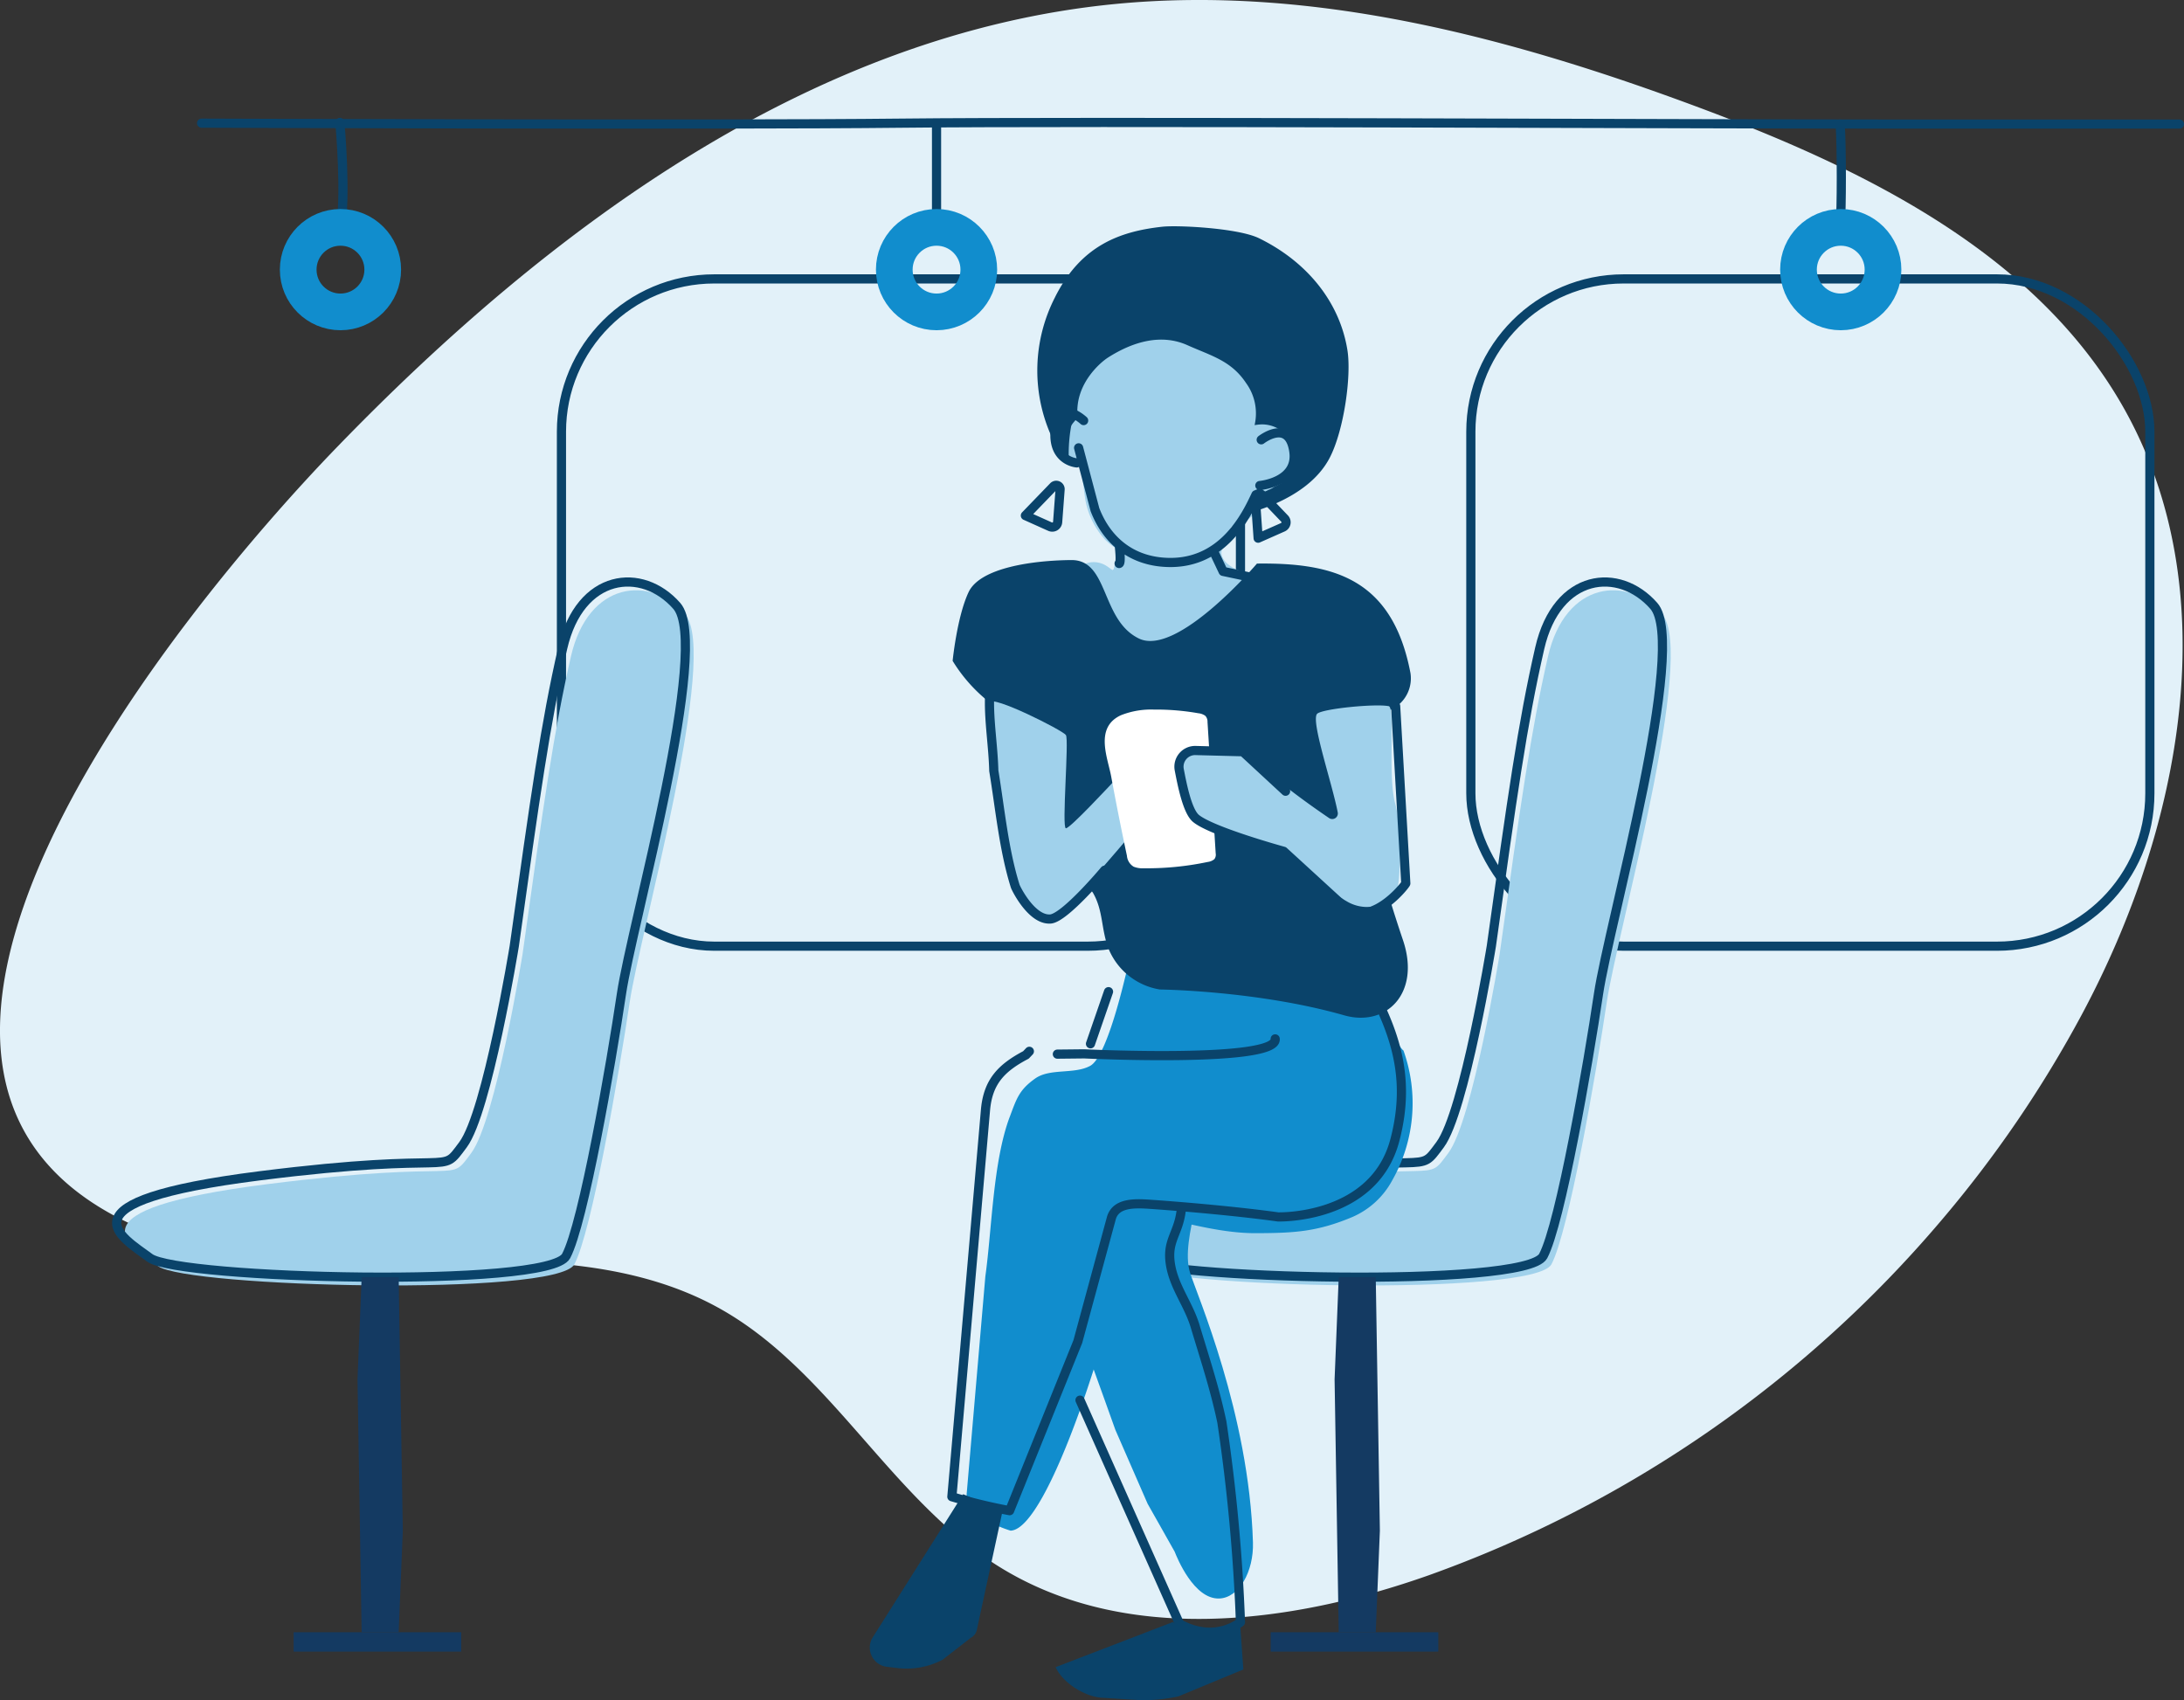 <svg xmlns="http://www.w3.org/2000/svg" width="357.228" height="278.096" viewBox="0 0 357.228 278.096"><rect x="0" y="0" width="357.228" height="278.096" fill="#333333" stroke="none"/><g transform="translate(-14.232 -74.476)"><path d="M331.741,274.127a196.906,196.906,0,0,1-83.775,58c-22.955,8.119-49.914,11.427-70.53-1.527-17.536-11.02-27.324-31.882-45.376-42.034-13.684-7.7-30.162-8.132-45.859-7.791s-31.9,1.181-46.57-4.413C-21.638,253,43.968,173.852,69.3,147.667c34.685-35.853,77.648-67.686,127.3-72.533,32.575-3.18,65.162,5.581,95.821,17.036,26.943,10.068,54.764,23.764,69.016,48.747,17.2,30.154,9.7,68.885-6.683,99.492A192.175,192.175,0,0,1,331.741,274.127Z" transform="translate(0 0)" fill="#e2f1f9"/><rect width="111.064" height="109.147" rx="25" transform="translate(254.812 120.096)" stroke-width="1.5" stroke="#0a436a" stroke-linecap="round" stroke-linejoin="round" fill="none"/><rect width="111.064" height="109.147" rx="25" transform="translate(106.067 120.096)" stroke-width="1.5" stroke="#0a436a" stroke-linecap="round" stroke-linejoin="round" fill="none"/><path d="M346.085,276.966c3.393-24.312,5.09-36.411,7.918-48.742s13.008-13.378,18.663-6.917-7.352,52.024-9.049,63.461-6.221,37.558-9.049,42.878-63.448,3.764-68.095.3-15.423-9.192,17.9-13.412,29.38.226,33.339-5.108S346.085,276.966,346.085,276.966Z" transform="translate(-86.572 -46.372)" fill="#a0d1eb"/><path d="M304.372,164.1c-3.586-4.306-7.6-7.753-12.868-9.8a3.883,3.883,0,0,0-3.6.2c-5.462-.551-11.236-.213-15.182,4.116a12.478,12.478,0,0,0-2.847,6.225c-.327,1.758-2.041,4.022-1.469,5.824.549,1.727.863,6.456,5.248,4.976-.582-2.449.374,5.848.618,6.794a13.108,13.108,0,0,0,3.054,6,8.926,8.926,0,0,0,2.372,1.791c.06.041.107.071.16.105l-.165.615a8.69,8.69,0,0,0-.866,2.42,1.44,1.44,0,0,0-.194.153l-.736-.525c-3.948-2.817-8.809,2.618-6.47,6.47a8.194,8.194,0,0,0,4.119,3.424l3.74,2.668c2.287,1.632,4.652,3.884,7.547,4.246,2.8.35,4.915-1.01,7.022-2.65a23.447,23.447,0,0,1,7-3.845,4.773,4.773,0,0,0,0-9.12c-1.627-.577-4.213-1.5-4.418-3.464a8.055,8.055,0,0,1,1.225-3.485c.7-1.2-.1-.54,1.566-1.215a8.247,8.247,0,0,0,3.228-2.312c.167-.188,1.571-1.781,1-1.559,1-.508,2.266-.511,3.283-1.236a7.453,7.453,0,0,0,2.424-2.928C311.756,172.684,307.561,167.931,304.372,164.1Z" transform="translate(-82.43 -25.788)" fill="#a0d1eb"/><path d="M344.085,274.966c3.393-24.312,5.09-36.411,7.918-48.742s13.008-13.378,18.663-6.917-7.352,52.024-9.049,63.461-6.221,37.558-9.049,42.878-63.448,3.764-68.095.3-15.423-9.192,17.9-13.412,29.38.226,33.339-5.108S344.085,274.966,344.085,274.966Z" transform="translate(-85.923 -45.723)" fill="none" stroke="#0a436a" stroke-linecap="round" stroke-linejoin="round" stroke-width="1.5"/><g transform="translate(156.495 111.488)"><path d="M268.3,140.843c4.241-8.454,10.6-10.742,17.532-11.505,2.518-.278,12.42.213,15.835,1.888,8,3.924,13.224,10.58,14.451,18.327.672,4.241-.588,13.152-2.914,17.6-1.873,3.582-5.408,5.966-9.028,7.543a29.6,29.6,0,0,1-4.522,1.542,9.752,9.752,0,0,0,1.3-3.353l.2.021a3.982,3.982,0,0,0,2.024-.509,3.906,3.906,0,0,0,1.012-.54,6,6,0,0,0,1.91-1.265,5.294,5.294,0,0,0,1.3-2.368l.15-1.411a5.435,5.435,0,0,0-5.425-5.144c-.2.006-.406.016-.611.04s-.4.053-.584.077a8.442,8.442,0,0,0-1.391-6.874c-2.442-3.682-5.716-4.459-9.6-6.2-4.178-1.871-8.752-.676-12.99,2.029-1.205.769-5.389,4.282-4.986,9.485.048.63-.959,1.218-1.057,1.845a25.933,25.933,0,0,0-.382,4.668c.017.685-.083.217.061.862-1.666-1.861-2.23-2.368-2.568-3.22-.149-.374-.3-.742-.47-1.109a26.219,26.219,0,0,1,.757-22.429" transform="translate(-237.985 -129.265)" fill="#0a436a"/><path d="M294.134,358.008c.018.011-2.219,4.759-1.923,5.4-.757,3.437-1.66,7.538-.809,10.328,1.061,3.475,9.674,23.05,10.309,44.183.142,4.739-2.266,9.087-5.543,9.175-4.117.112-6.862-6.634-7.261-7.66-.057-.146-4.357-7.688-4.421-7.832l-5.281-12.1c.016-.053-10.6-29.39-10.582-29.444,10.247-17.845,19.28-15.912,25.511-12.044" transform="translate(-239.034 -202.64)" fill="#118dcd"/><path d="M255.329,331.282c1.12-2.991,1.527-4.411,4.164-6.283,2.425-1.721,6.4-.65,9-2.073,3.146-1.719,6.341-17.44,6.428-17.434-2.626-6.9,37.377,2.135,37.537,2.209,1.323.6,6.028,11.956,7.27,12.71a25.569,25.569,0,0,1-1.858,21.287,13.479,13.479,0,0,1-6.485,5.95c-5.758,2.421-9.5,2.629-15.744,2.651-10.083.038-19.758-5.323-20.528-1-2.751,15.448-13.423,49.488-19.645,49.654-.035,0-7.334-2.126-7.186-5.976l3.06-35.615c1.077-7.7,1.236-18.752,3.983-26.081" transform="translate(-232.435 -185.601)" fill="#118dcd"/><path d="M294.666,210.657s-13.019,15.3-19.3,12.263-4.895-12.885-11.065-12.837-14.9,1.215-16.8,5.242-2.612,11.248-2.612,11.248a25.578,25.578,0,0,0,7.262,7.689c1.635,1.084,2.494,4.09,2.922,7.524a34.2,34.2,0,0,0,11.508,21.336,6.316,6.316,0,0,1,1.275,1.412c1.726,3.006,1.283,6.012,2.595,9.261a10.95,10.95,0,0,0,8.332,6.53s15.944.173,30.139,4.221c6.9,1.969,12.566-3.6,9.629-12.294-7.115-21.061-5.1-23.576-5.726-31.95-.154-2.037,1.635-5.051,2.842-5.406a5.661,5.661,0,0,0,4.128-6.173l-.021-.157c-2.985-15.638-12.818-18.052-25.106-17.909" transform="translate(-231.333 -155.487)" fill="#0a436a"/><path d="M296.654,468.992s-5.04.5-7.629-1.784l-19.2,7.385c1.136,2.566,4.777,4.833,7.578,5.007l6.14.383a26.8,26.8,0,0,0,6.368-.609l10.617-4.4L300,467.507Z" transform="translate(-239.423 -238.913)" fill="#0a436a"/><path d="M240.1,436.265l-14.782,23.4a3.162,3.162,0,0,0,2.291,4.828l1.7.206a12.666,12.666,0,0,0,7.42-1.357l4.649-3.608a1.852,1.852,0,0,0,.955-1.273L246.546,439Z" transform="translate(-224.823 -228.873)" fill="#0a436a"/><path d="M273.947,257.572c-.445.446-6.946,7.48-7.657,7.48s.534-14.476,0-15.252-12.093-6.605-12.5-5.337,2.574,28.826,5.125,31.737,3.853,4.861,5.942,3.276,11.409-12.642,11.409-12.642Z" transform="translate(-234.208 -166.583)" fill="#a0d1eb"/><path d="M298.827,253.114l-.3-4.8a1.371,1.371,0,0,0-.363-1.015,2.336,2.336,0,0,0-1.138-.417,39.474,39.474,0,0,0-7.247-.6,13.371,13.371,0,0,0-5.423.928c-4.338,2.011-2.154,6.942-1.59,9.989q1.2,6.507,2.581,12.993a2.3,2.3,0,0,0,1.1,1.788,3.836,3.836,0,0,0,1.618.259,48.375,48.375,0,0,0,10.491-1.032,2.092,2.092,0,0,0,1.09-.459,1.2,1.2,0,0,0,.218-.95Z" transform="translate(-243.283 -167.229)" fill="#fff"/><path d="M334.138,245.4c1.1.215-.191,11.382,1.058,15.916s.83,14.324,0,15.06a6.517,6.517,0,0,1-7.626,1.117c-3.738-2.06-9.533-7.22-11.426-8.584s-11.854-1.736-13.541-5.154-3.5-9.939-1.777-10.52,8.611-1.463,10.784.7a140.949,140.949,0,0,0,12.792,9.781.913.913,0,0,0,1.4-.936c-.947-4.879-4.436-14.992-3.375-16.123.776-.824,9.484-1.692,11.71-1.254" transform="translate(-249.256 -166.909)" fill="#a0d1eb"/><path d="M317.291,222.378l1.66,28.979c.09.074-4.871,6.547-9.324,4.513l-10.656-9.756s-11.767-3.226-14.35-5.382c-1.436-1.2-2.289-5.716-2.724-7.955a2.645,2.645,0,0,1,2.674-3.145l7.737.2,6.979,6.459m-31.908,41.31,2.949-8.524m41.553-3.116c5.03,8.882,8.109,16.7,5.275,27.422-3.441,13.018-19.106,12.537-19.106,12.537-6.322-.882-15.193-1.671-20.932-2.066-2.587-.178-5.572-.255-6.316,2.229l-5.492,20.22-11.159,27.665a91.482,91.482,0,0,1-9.445-2.279l5.507-63.375c.434-4.521,2.585-6.775,6.606-8.89l.561-.592m8.283,57.061,16.274,36.579c5.855,3.243,9.972-.268,9.972-.268a296.807,296.807,0,0,0-3.039-32.714c-1.109-5.29-2.687-10.086-4.279-15.363-1.071-3.841-3.566-6.675-4.15-10.53s1.319-4.886,1.78-8.77M297.588,276.8c.459,3.981-31.241,2.448-31.241,2.448l-4.386.047m7.74-30.086s-6.518,7.809-8.873,7.981c-3.079.225-5.653-5.023-5.764-5.377-1.854-5.916-2.464-12.543-3.5-18.87-.108-4.04-.792-8.064-.7-11.829m42.578-19.858-4.37-.923-1.371-2.891m-15.609-1.271s.337,2.839-.032,2.869m-6.926-16.455s-3.972-.274-3.543-5.3c.473-5.535,4.667-1.623,4.667-1.623m28.821,10.625s6.26-.549,5.563-5.545c-.767-5.5-5.34-1.933-5.34-1.933m-.857,8.989c-1.521,3.238-5.527,11.922-15.408,11.01-5.234-.483-9.018-3.651-10.917-8.552M294.44,187.8c-1.521,3.238-5.527,11.922-15.408,11.01-5.234-.483-9.018-3.651-10.917-8.552l-2.677-10.134m-4.116,6.321a.631.631,0,0,1,1.084.485l-.4,5.34a.886.886,0,0,1-1.245.741l-4.033-1.81Zm33.015,1.86a.631.631,0,0,1,1.085-.481l3.7,3.867a.884.884,0,0,1-.282,1.421L294.8,194.9Z" transform="translate(-231.274 -143.883)" fill="none" stroke="#0a436a" stroke-linecap="round" stroke-linejoin="round" stroke-width="1.5"/></g><path d="M344.1,441.795h-6.056l-.676-41.359.676-16.716H344.1l.676,41.457Z" transform="translate(-104.843 -100.336)" fill="#143a62"/><rect width="27.414" height="3.169" transform="translate(222.075 341.459)" fill="#143a62"/><path d="M109.512,276.966c3.393-24.312,5.09-36.411,7.918-48.742s13.008-13.378,18.664-6.917-7.353,52.024-9.049,63.461-6.222,37.558-9.05,42.878-63.448,3.764-68.094.3-15.424-9.192,17.9-13.412,29.38.226,33.339-5.108S109.512,276.966,109.512,276.966Z" transform="translate(-9.815 -46.372)" fill="#a0d1eb"/><path d="M107.512,274.966c3.393-24.312,5.09-36.411,7.918-48.742s13.008-13.378,18.664-6.917-7.353,52.024-9.049,63.461-6.222,37.558-9.05,42.878-63.448,3.764-68.094.3-15.424-9.192,17.9-13.412,29.38.226,33.339-5.108S107.512,274.966,107.512,274.966Z" transform="translate(-9.166 -45.723)" fill="none" stroke="#0a436a" stroke-linecap="round" stroke-linejoin="round" stroke-width="1.5"/><path d="M107.527,441.795H101.47l-.676-41.359.676-16.716h6.057l.676,41.457Z" transform="translate(-28.086 -100.336)" fill="#143a62"/><rect width="27.414" height="3.169" transform="translate(62.26 341.459)" fill="#143a62"/><path d="M63.039,104.243s85.136.33,114.4,0,129.366.147,160.472.147h48.639" transform="translate(-15.836 -9.62)" fill="none" stroke="#0a436a" stroke-linecap="round" stroke-linejoin="round" stroke-width="1.5"/><path d="M96.528,104.127s1.131,12.648,0,17.422" transform="translate(-26.701 -9.621)" fill="none" stroke="#0a436a" stroke-linecap="round" stroke-linejoin="round" stroke-width="1.5"/><path d="M240.992,104.516v16.719" transform="translate(-73.574 -9.747)" fill="none" stroke="#0a436a" stroke-linecap="round" stroke-linejoin="round" stroke-width="1.5"/><path d="M459.783,104.516c.251,3.521.251,14.081,0,16.719" transform="translate(-144.561 -9.747)" fill="none" stroke="#0a436a" stroke-linecap="round" stroke-linejoin="round" stroke-width="1.5"/><circle cx="6.913" cy="6.913" r="6.913" transform="translate(63.008 111.666)" fill="none" stroke="#118dcd" stroke-linecap="round" stroke-linejoin="round" stroke-width="6"/><circle cx="6.913" cy="6.913" r="6.913" transform="translate(160.506 111.666)" fill="none" stroke="#118dcd" stroke-linecap="round" stroke-linejoin="round" stroke-width="6"/><circle cx="6.913" cy="6.913" r="6.913" transform="translate(308.403 111.666)" fill="none" stroke="#118dcd" stroke-linecap="round" stroke-linejoin="round" stroke-width="6"/></g></svg>